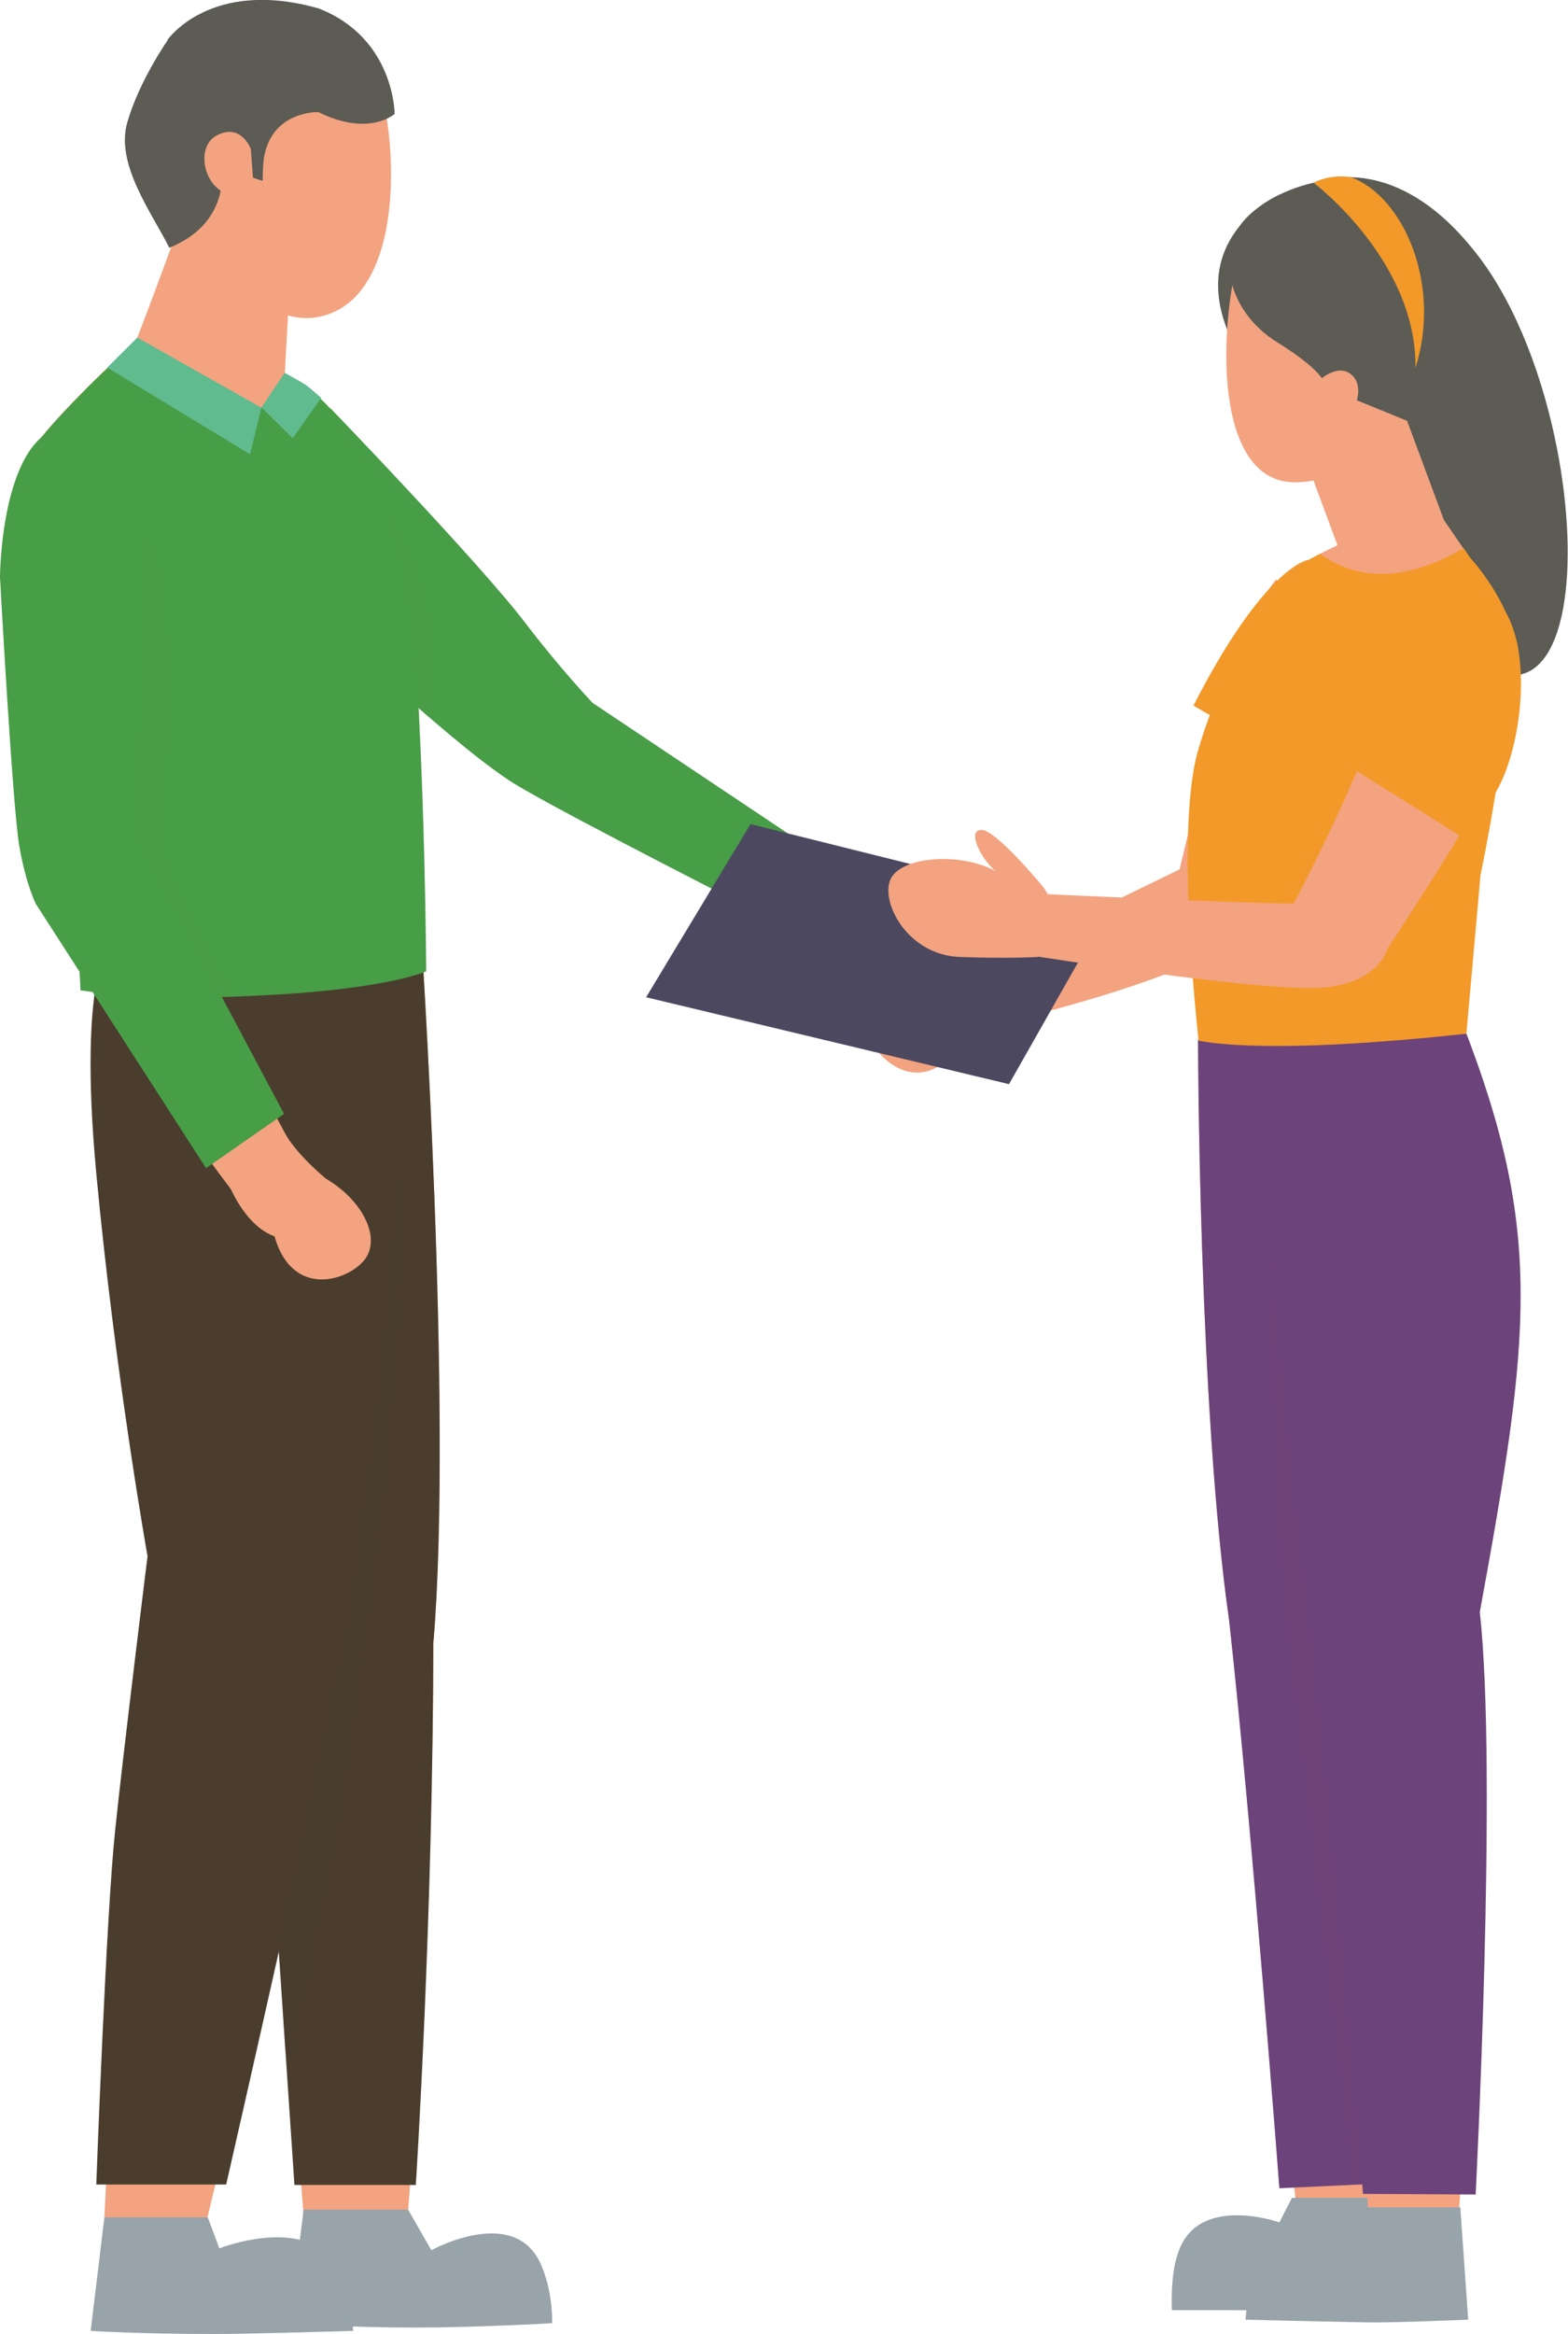<svg fill="none" height="186" viewBox="0 0 125 186" width="125" xmlns="http://www.w3.org/2000/svg" xmlns:xlink="http://www.w3.org/1999/xlink"><clipPath id="a"><path d="m0 0h125v186h-125z"/></clipPath><g clip-path="url(#a)"><path d="m63.468 67.279 2.944 1.889s2.25-.464 4.698-.348c4.35.05 6.898 1.193 5.392 4.639-.91 2.104-2.349 3.678-6.269 3.082s-6.004-2.353-6.004-2.353l-2.829-1.408 2.068-5.517z" fill="#f3a380"/><path d="m19.354 70.245 14.176 3.512s2.58 38.486 1.026 57.074c0 21.654-2.117 46.505-2.117 46.505h-8.171l-3.457-43.092z" fill="#f3a380"/><path d="m34.538 130.848c0 21.653-1.389 43.274-1.389 43.274h-9.677l-.711-10.587-1.952-29.274-1.356-60.056-.099-3.943 3.292.812 1.026.248 9.858 2.435s2.58 38.469 1.026 57.074z" fill="#4a3d2d"/><path d="m22.761 163.535-1.952-29.274-1.356-60.056c1.373-1.392 2.481-2.469 3.192-3.131.562-.53.877-.812.877-.812s.066.381.149 1.077c.827 5.881 8.171 5.335 8.32 24.039.132 16.716-5.607 58.2-9.213 68.157z" fill="#4a3d2d" opacity=".4"/><path d="m32.536 176.093 1.853 3.231s6.914-3.827 8.866 1.458c.844 2.104.761 4.357.761 4.357s-6.021.348-10.9.348c-5.492 0-10.007-.348-10.007-.348l1.092-9.046h8.353z" fill="#98a3aa"/><path d="m24.035 177.319-.943 7.836s3.192.232 7.46.315c-.844-3.595-2.68-6.478-6.517-8.151z" fill="#98a3aa" opacity=".29"/><path d="m22.909 73.094-14.093 1.856s-2.084 5.136-.612 21.09c1.489 15.938 4.532 33.747 4.532 33.747s-1.869 9.245-2.547 15.723c-.728 6.892-1.985 33.631-1.985 33.631h7.741s9.71-39.695 11.033-48.939c1.323-9.245 5.277-42.86 4.35-56.296-4.747-.862-8.419-.812-8.419-.812z" fill="#f3a380"/><path d="m22.909 73.094-14.093 1.855s-2.63 2.618-1.141 18.555 4.086 30.517 4.086 30.517-1.902 15.341-2.58 21.819c-.728 6.892-1.505 28.247-1.505 28.247h10.355s8.138-35.619 9.991-45.311c1.323-9.245 5.673-40.01 3.308-54.887-4.747-.862-8.419-.812-8.419-.812z" fill="#4a3d2d"/><path d="m16.558 176.689.926 2.486s7.774-3.065 9.726 2.236c.844 2.104.943 4.341.943 4.341s-8.254.248-11.016.248c-6.021 0-9.908-.248-9.908-.248l1.092-9.046h8.237z" fill="#98a3aa"/><path d="m24.48 35.189 2.465-1.673s14.655 16.766 20.015 23.062c3.424 2.584 15.433 9.559 19.287 12.74l-2.696 4.556s-13.944-6.958-20.908-11.05c-6.964-4.075-18.079-14.927-18.079-14.927l-.066-12.707z" fill="#f3a380"/><path d="m25.969 39.331.347-6.826s11.926 12.359 15.582 17.164c2.762 3.628 5.343 6.345 5.343 6.345l17.004 11.365-3.01 5.732s-15.152-7.671-19.816-10.404c-4.665-2.717-14.655-12.343-14.655-12.343l-.777-11.034z" fill="#489d47"/><path d="m26.184 36.2-.215 3.148.777 11.034s3.589 3.462 7.476 6.809c1.141-7.919-1.356-16.733-8.039-20.991z" fill="#489d47" opacity=".35"/><path d="m15.003 16.02s-3.722 10.205-4.251 11.365c-2.299 1.806-6.997 6.644-7.873 8.035.926 3.247 8.485 42.313 8.485 42.313l22.314-1.706s-.165-17.329-2.365-28.661c-1.637-13.105-8.618-17.578-8.618-17.578l.463-8.466z" fill="#f3a380"/><path d="m33.991 77.402s-2.994 1.392-12.703 1.905c-.943.05-1.836.083-2.663.116-1.075.033-2.068.05-2.961.066-3.225.017-5.343-.116-6.484-.232-.017 0-.033 0-.066 0-.645-.066-2.696-.331-2.696-.331s-1.356-28.578-2.895-39.529c-.066-.398-.099-.779-.165-1.127-.215-1.408-.38-2.402-.496-2.816 0 0 .006-.006.017-.017.844-1.325 4.929-5.55 7.344-7.588 4.367 5.318 9.676 5.418 15.135 3.761 2.829 2.336 6.534 9.609 7.592 18.108.959 12.641 1.026 27.7 1.026 27.7z" fill="#489d47"/><path d="m15.665 79.473-6.583-1.011s.083.646.099.762c0 0-.033 0-.066 0-.132-.166-.331-.779-.43-.795-.066 0-.099 0-.149 0-.215-.033-.331-.05-.331-.05s-3.126-28.197-4.665-38.999c-.066-.398-.099-.779-.165-1.127-.215-1.408-.38-2.402-.496-2.816 0 0 .006-.005.017-.017 2.167 0 4.334 2.916 4.334 2.916 6.947 1.607 6.451 14.513 5.723 28.363.629 4.059 3.804 9.493 5.69 12.724-1.075.033-2.068.05-2.961.066z" fill="#489d47" opacity=".35"/><g fill="#f3a380"><path d="m25.358 31.594c-1.538-1.259-2.663-1.806-2.663-1.806l.463-8.466-8.155-5.301s-3.722 10.205-4.251 11.365c-.165.133-.331.265-.529.431 4.367 5.335 9.676 5.417 15.135 3.777z"/><path d="m22.893 26.193.265-4.887-5.376-3.479c-.645 8.4 4.4 8.731 5.111 8.383z" opacity=".39"/><path d="m2.879 35.421s1.108-2.253 5.194-.232c4.086 2.038 3.126 15.822 2.878 20.378-.248 4.556-.877 11.1-.877 11.1l13.133 24.553-4.334 4.158s-14.639-19.036-16.591-26.756c-.844-3.562-3.656-27.965.579-33.201z"/><path d="m23.323 2.8s5.31-.265 6.815 3.794c1.505 4.042 2.332 17.014-4.549 18.622-6.881 1.59-11.694-11.514-11.694-11.514s.496-11.133 9.445-10.885z"/></g><path d="m13.349 3.181s3.424-4.97 12.075-2.502c6.037 2.369 6.037 8.4 6.037 8.4s-2.051 1.856-6.087-.149c0 0-3.788-.116-4.35 3.761-.083.696-.083 1.723-.083 1.723l-1.257-.398-2.266-2.187s1.919 5.517-3.92 7.919c-1.406-2.816-4.301-6.643-3.358-9.973.943-3.313 3.242-6.594 3.242-6.594z" fill="#5c5b54"/><path d="m19.997 11.879s-.761-2.104-2.713-1.093c-2.001 1.044-.81 5.318 2.117 4.722.413-.05.844-.298.844-.298l-.248-3.347z" fill="#f3a380"/><path d="m5.425 33.93s3.606 0 5.227 3.612c1.621 3.612.992 14.314.992 14.314l-.86 14.612 11.86 22.299-6.219 4.324-13.547-21.024s-.777-1.441-1.34-4.639c-.546-3.197-1.538-21.438-1.538-21.438s.05-11.63 5.425-12.044z" fill="#489d47"/><path d="m10.949 26.905 9.892 5.583-.91 3.711-11.38-6.909z" fill="#60bb8f"/><path d="m22.694 29.705s1.373.762 1.72.994c.314.232 1.191 1.011 1.191 1.011l-2.266 3.214-2.498-2.452z" fill="#60bb8f"/><path d="m22.628 90.159s.711 1.541 3.341 3.761c3.027 1.789 4.383 4.755 3.126 6.429-1.257 1.689-5.773 3.214-7.212-1.823-2.233-.795-3.474-3.761-3.474-3.761z" fill="#f3a380"/><path d="m103.397 47.465-1.687-1.276s-2.828 3.579-3.92 7.72c-1.075 4.142-3.755 15.374-3.755 15.374s-16.227 7.919-18.129 8.681c.248 2.071 1.29 4.158 1.29 4.158s16.309-3.38 22.645-7.919c3.573-7.969 3.556-26.739 3.556-26.739z" fill="#f3a380"/><path d="m79.595 76.242s-1.753.331-4.929 1.127c-3.325.265-6.054 2.551-5.674 4.523.381 1.955 3.788 5.732 7.096 2.005 3.705-1.789 4.334-2.667 4.334-2.667z" fill="#f3a380"/><path d="m51.508 79.473 8.32-13.8 28.351 7.074-7.741 13.651z" fill="#4c4860"/><path d="m103.032 82.538-7.526.315s.05 29.34 2.481 46.289c1.853 16.964 5.425 47.249 5.425 47.249h6.666l-.413-48.359-6.616-45.494z" fill="#f3a380"/><path d="m103.032 82.538-7.526.315s.05 29.34 2.481 46.289c1.853 16.964 4.003 45.245 4.003 45.245l8.072-.381-.414-45.958-6.616-45.493z" fill="#6c437a"/><path d="m107.349 91.981-6.369-1.259s.414 26.972.91 33.184c.513 6.196 5.972 50.215 5.972 50.215l1.885-.182 2.614-51.259-5.045-30.699z" fill="#6c437a" opacity=".31"/><path d="m105.315 46.289-1.075-1.657s-3.424.514-9.097 11.597c5.045 3.015 6.649 3.131 6.649 3.131l3.507-13.072z" fill="#f29929"/><path d="m102.983 175.165-.992 1.939s-6.369-2.254-8.006 2.253c-.728 1.789-.562 4.738-.562 4.738h17.765l-.628-8.946h-7.559z" fill="#98a3aa"/><path d="m110.543 175.165h-3.275c-.414.779 1.158 3.281.628 3.579-.579.331-10.735-4.357-9.775 5.368h13.05z" fill="#98a3aa" opacity=".38"/><path d="m100.42 82.538s2.746 32.14 4.714 46.753c2.184 18.754 3.97 47.531 3.97 47.531h7.162s2.514-34.891 1.092-47.531c4.052-22.151 4.797-30.915-.281-45.726-11.976-1.276-16.641-1.027-16.641-1.027z" fill="#f3a380"/><path d="m99.657 82.522s2.928 32.34 4.88 46.952c2.183 18.754 4.118 45.361 4.118 45.361l8.982.05s1.754-33.781.331-46.405c4.053-22.15 5.062-30.302-1.307-46.736-11.975-1.276-17.02.795-17.02.795z" fill="#6c437a"/><path d="m104.721 17.595-2.697-2.087s-9.593 4.208-1.984 14.678c0 0 5.888-8.565 4.697-12.591z" fill="#5c5b54"/><path d="m102.95 18.025 2.547-3.612s5.74-2.17 11.844 5.351c3.143 3.777 5.376 9.41 6.583 15.01 2.068 9.559 1.158 19.052-3.358 19.052-8.601-6.378-17.632-36.034-17.632-36.034" fill="#5c5b54"/><path d="m104.289 37.16 2.333 6.295s-3.276 1.491-4.301 2.535c-1.026 1.044-4.284 9.046-6.17 15.557-1.886 6.511-.596 21.405-.596 21.405l21.338-.563.446-13.005s3.242-11.928 2.845-16.401c-.083-.862.678-1.822.43-2.618-1.009-3.313-3.407-5.865-3.407-5.865l-2.101-3.065-3.44-9.261-7.394 5.003z" fill="#f3a380"/><path d="m120.633 50.348c-1.009-3.313-3.408-5.865-3.408-5.865l-.546-.795c-3.407 1.972-7.608 3.197-11.446.447-1.025.53-2.316 1.259-2.911 1.855-1.026 1.044-4.929 7.306-6.815 13.817-1.886 6.511.05 23.128.05 23.128s2.514.58 8.849.381c6.203-.199 12.488-.944 12.488-.944l1.125-12.624s2.564-12.326 2.167-16.799c-.083-.862.678-1.822.43-2.618z" fill="#f29929"/><path d="m120.632 50.348c-.082-.298-.198-.563-.314-.845-1.671 3.479-7.03 3.811-9.958 5.765-2.332 3.496-4.945 6.925-3.787 12.757 10.702-3.214 9.527 6.445 9.61 14.364h.728l1.124-12.641s2.564-12.326 2.167-16.799c-.082-.862.678-1.822.43-2.618z" fill="#f29929" opacity=".3"/><path d="m108.872 175.927-.992 1.939s-6.038-2.071-7.692 2.435c-.728 1.789-.893 4.556-.893 4.556s3.523.099 9.61.215c2.051.05 8.138-.215 8.138-.215l-.628-8.946h-7.559z" fill="#98a3aa"/><path d="m106.373 15.905s-5.79-2.286-7.543 4.125c-1.77 6.412-1.985 18.39 4.384 18.406 6.368.017 10.205-7.637 10.817-11.232s-1.124-11.365-7.658-11.315z" fill="#f3a380"/><path d="m105.497 14.414s-3.722.464-6.154 2.966c-2.448 2.502-1.604 7.372 2.465 9.891 4.069 2.518 3.871 3.545 3.871 3.545s.876.431 1.174.547c6.65 2.7 10.487 4.324 10.487 4.324s1.423-9.095-1.737-15.176c-3.176-6.064-8.535-6.676-10.09-6.097z" fill="#5c5b54"/><path d="m109.897 57.306s5.21-10.321 9.163-8.549c3.954 1.789 1.208 9.973.033 12.873-1.174 2.899-8.502 13.999-8.502 13.999s-.595 2.734-5.276 3.082-22.827-2.518-22.827-2.518l.529-4.954s16.706.779 20.113.762c3.805-7.124 6.782-14.695 6.782-14.695z" fill="#f3a380"/><path d="m105.281 30.219s1.605-1.441 2.663-.149c1.042 1.292-.446 4.771-3.225 3.131.463-1.557.579-2.982.579-2.982z" fill="#f3a380"/><path d="m107.68 61.15s6.203-15.722 12.356-12.359c2.15 3.678 1.191 11.183-.893 14.513-2.035 2.949-2.382 3.529-2.382 3.529z" fill="#f29929"/><path d="m83.729 71.587-.48-.795s-3.804-4.655-5.012-4.655 0 2.353 1.108 3.264c-2.961-1.557-7.658-1.11-8.386.746-.728 1.856 1.439 5.948 5.525 6.113 4.086.149 6.253 0 6.253 0l.993-4.655z" fill="#f3a380"/><path d="m104.719 14.563s8.221 6.196 8.121 14.745c2.068-6.461-.81-13.552-5.144-15.192-1.522-.232-2.68.282-2.961.431z" fill="#f29929"/></g></svg>